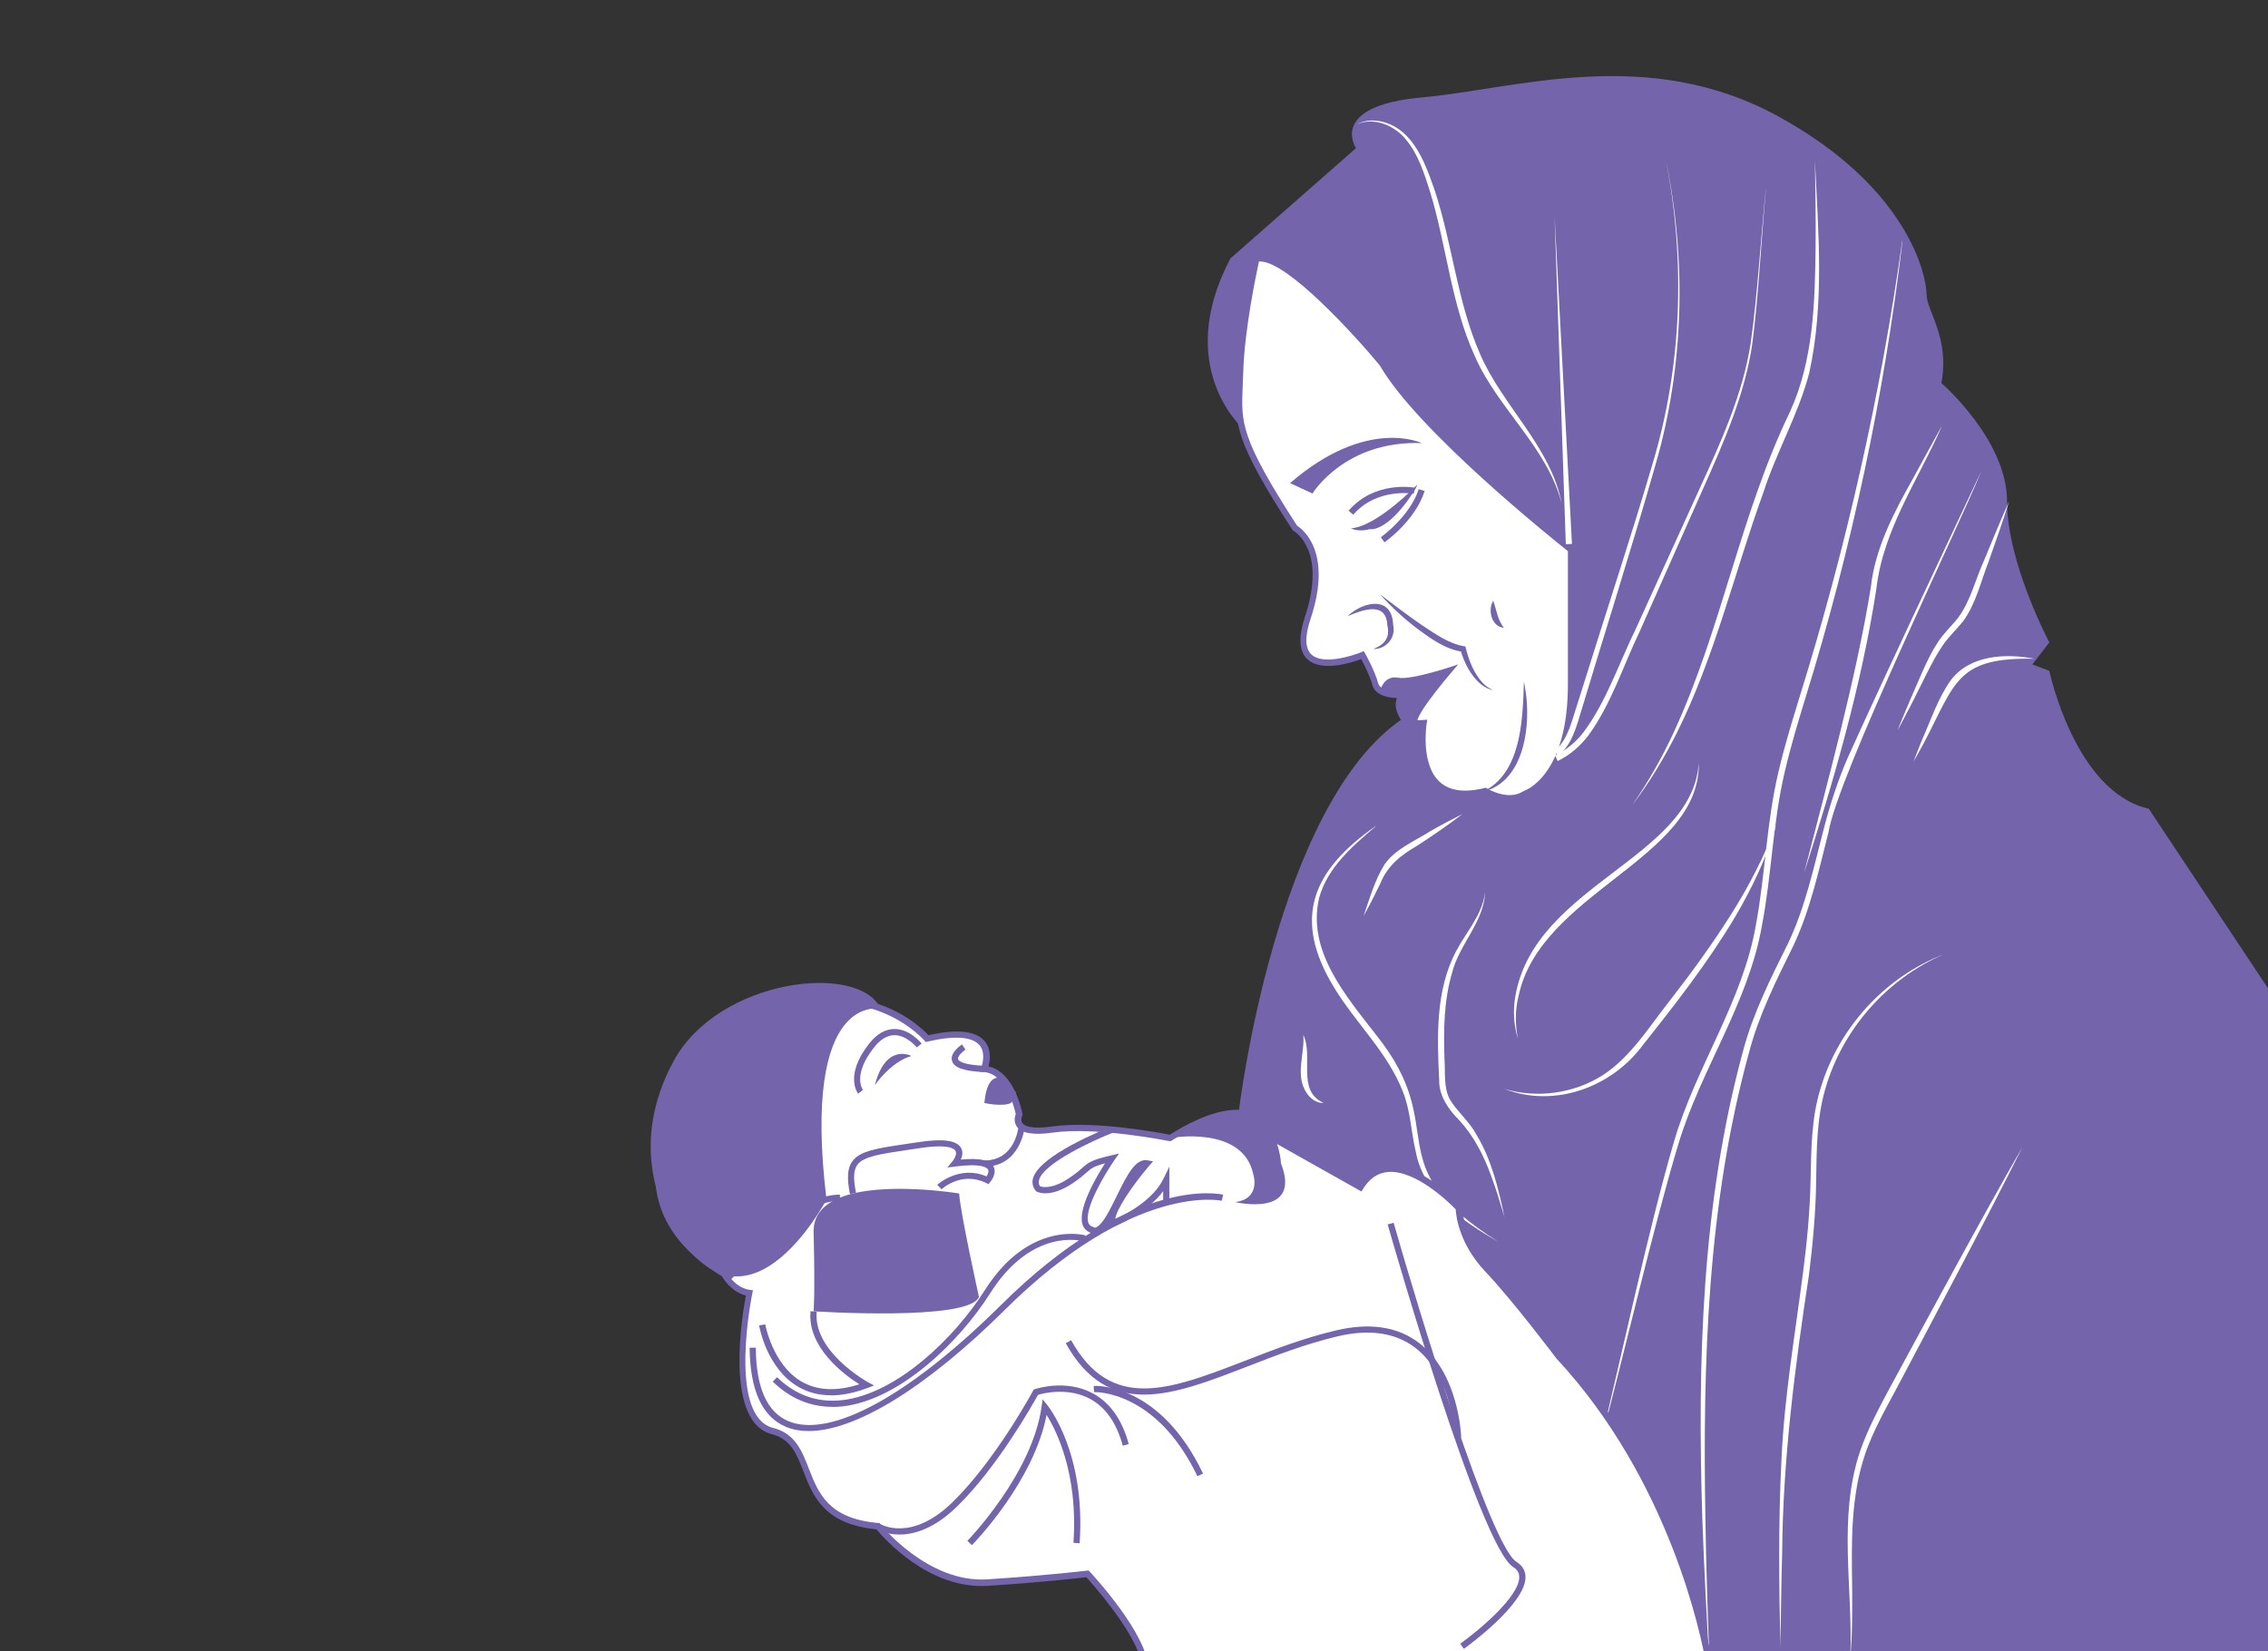 <?xml version="1.0" encoding="UTF-8"?>
<svg id="Layer_1" data-name="Layer 1" xmlns="http://www.w3.org/2000/svg" viewBox="0 0 206 150">
  <rect x="0" y="0" width="206" height="150" fill="#333333" stroke="none"/>
  <defs>
    <style>
      .cls-1 {
        fill: #fff;
      }

      .cls-2 {
        fill: #7364ac;
      }
    </style>
  </defs>
  <path class="cls-2" d="m127.46,65.23c1.54-1.03,0-2.12,0-2.12,0,0-2.22.21-2.54-.95s-1.16-2.65-1.16-2.65c0,0-7.09,2.96-4.98-3.39,2.12-6.35-1.16-8.15-1.16-8.15-3.09-4.78-4.33-7.23-4.8-9.13,0,0-6.25-5.55-1.06-15.37l11.4-10.01s-2.58-3.84,5.98-4.61c8.57-.77,20.48-4.81,32.4,1.73s13.45,14.61,13.45,16.15,2.11,3.84,1.35,8.07c0,0,5.96,5.14,5.96,10.74s3.84,12.81,3.84,12.81l-1.54,2,1.54.59s2.31,11,9.03,12.52l10.83,16.31v61.55l-95.59-.23,2.14-50.36s3.33-27.74,14.91-35.49Z"/>
  <g>
    <path class="cls-1" d="m114.12,23.51s-1.38,6.04-1.48,10.38-.85,5.08,4.98,14.08c0,0,3.28,1.8,1.16,8.15-2.12,6.35,4.98,3.39,4.98,3.39,0,0,.85,1.48,1.16,2.65s2.54.95,2.54.95c0,0-.95.53,0,2.12,0,0,.47.6,1.87.47,0,0-1.34,7.89,5.6,6.17,0,0,2.04,1.25,3.56.24,0,0,4.26-1.2,4.2-10.11v-12.09s-13.55-10.69-17.12-16.86c0,0-8.46-10.26-11.45-9.55Z"/>
    <path class="cls-2" d="m137.11,72.79c-1.01,0-1.92-.45-2.22-.62-1.96.46-3.46.22-4.49-.73-1.66-1.54-1.5-4.44-1.39-5.44-.02,0-.04,0-.06,0-1.2,0-1.65-.53-1.7-.59-.43-.71-.57-1.31-.43-1.82.02-.07.04-.13.06-.18-.76-.03-1.96-.22-2.22-1.17-.23-.86-.78-1.92-1.02-2.37-.83.31-3.59,1.21-4.88.02-.77-.71-.85-2.01-.24-3.85,2.01-6.03-.91-7.75-1.03-7.82l-.06-.03-.04-.06c-5.28-8.15-5.21-9.58-5.07-13.01.02-.38.03-.79.04-1.23.11-4.32,1.48-10.37,1.49-10.43l.04-.17.17-.04c3.07-.73,10.86,8.58,11.74,9.64,3.52,6.09,16.94,16.71,17.07,16.82l.11.08v12.23c.06,8.64-3.87,10.2-4.36,10.36-.48.31-1.01.42-1.5.42Zm-2.13-1.22l.1.06s1.91,1.15,3.26.25l.08-.04s4.05-1.28,3.99-9.83v-11.95c-1.37-1.09-13.66-10.93-17.08-16.86-2.21-2.68-8.36-9.45-10.88-9.45-.03,0-.07,0-.1,0-.23,1.05-1.34,6.3-1.43,10.13-.01.45-.03.86-.05,1.24-.14,3.3-.2,4.68,4.94,12.63.49.31,3.26,2.37,1.23,8.45-.54,1.61-.51,2.71.08,3.26,1.02.94,3.6.16,4.52-.22l.23-.1.12.22c.04.06.87,1.53,1.19,2.71.21.76,1.69.8,2.24.75l1.34-.13-1.18.65s-.67.43.1,1.73h0s.41.44,1.6.33l.36-.03-.06.36s-.59,3.64,1.17,5.28c.89.83,2.27,1.02,4.08.57l.11-.03Z"/>
  </g>
  <path class="cls-2" d="m117.17,43.88l2.04.95s2.93-4.84,9.93-4.58c0,0-4.96-2.42-11.96,3.63Z"/>
  <path class="cls-2" d="m128.75,44s-3.69,3.84-6.04,3.99c0,0,.83.51,2.35-.15,0,0,2.99-2,3.69-3.84Z"/>
  <path class="cls-2" d="m124.43,48.07s1.43.31,3.7-2.99l-3.7,2.99Z"/>
  <path class="cls-2" d="m122.92,46.76l-.43-.37c2.37-2.74,5.87-2.11,6.02-2.09l-.1.55s-3.34-.59-5.49,1.9Z"/>
  <path class="cls-2" d="m125.75,49.26l-.33-.46s2.65-1.89,3.44-4.37l.54.17c-.85,2.67-3.54,4.59-3.66,4.67Z"/>
  <path class="cls-2" d="m122.39,55.97c1.47-1.37,4.06-1.89,4.15.81.25,1-.49,2.17-1.8,2.18.42-.18.89-.44,1.13-.84.25-.38.25-.89.14-1.31-.1-2.22-2.21-1.43-3.62-.84h0Z"/>
  <path class="cls-2" d="m125.35,62.73s.35-1.42,1.63-1.17,5.47-1.21,5.47-1.21c0,0-4.2,4.78-3.69,5.36,0,0-2.39-.03-1.29-2.6,0,0-1.59.49-2.12-.38Z"/>
  <path class="cls-2" d="m134.64,71.94c3.17-1.49,3.57-5.5,3.73-8.61.02-.48.02-.96.05-1.45.09.48.15.96.22,1.44.33,3.17-.37,7.76-4.01,8.62h0Z"/>
  <path class="cls-2" d="m125.35,53.99c1.08.82,2.57,1.95,3.66,2.7,1.26.83,2.6,1.82,4.09,2.03.28,1.18.73,2.39,1.56,3.3.27.28.59.52.97.68-.4-.08-.77-.28-1.1-.53-.97-.8-1.53-1.97-1.89-3.16,0,0,.23.2.23.2-1.61-.23-2.89-1.19-4.15-2.11-1.22-.93-2.35-1.97-3.37-3.11h0Z"/>
  <path class="cls-2" d="m135.63,54.57c.33.93.37,1.67.96,2.45-1.11-.08-1.49-1.61-.96-2.45h0Z"/>
  <path class="cls-1" d="m123.18,11.32c1.59-.88,3.62-.1,4.75,1.2,1.19,1.34,1.77,3.04,2.35,4.67,1.65,4.95,2.06,10.19,4.15,14.96,2.04,4.74,6.41,8.37,7.42,13.58-1.34-5.14-5.79-8.58-7.89-13.37-2.18-4.77-2.57-10.11-4.1-15.04-.52-1.63-1.05-3.31-2.14-4.62-1.04-1.31-2.94-2.12-4.55-1.38h0Z"/>
  <polygon class="cls-1" points="141.2 19.62 142.78 49.41 142.22 49.43 141.2 19.62 141.2 19.62"/>
  <path class="cls-1" d="m151.33,14.62c1.86,9.11,1.63,18.65-.96,27.59-2.11,7.42-4.82,15.93-7.04,23.33-.35,1.1-.79,2.3-1.8,3.11l-.35-.44c.85-.66,1.29-1.74,1.64-2.83l1.05-3.32c1.92-6.18,4.42-13.75,6.23-19.93,2.68-8.9,2.99-18.4,1.23-27.52h0Z"/>
  <path class="cls-1" d="m160.4,17.13c-.39,4.19-.69,9.92-1.23,14.02-.67,4.68-2.61,9.04-4.51,13.31l-5.71,12.86c-1.53,3.18-2.59,6.62-4.69,9.5-.73.95-1.67,1.78-2.78,2.31l-.24-.51c1.02-.47,1.9-1.22,2.6-2.12,2.08-2.8,3.19-6.22,4.72-9.34,0,0,5.83-12.81,5.83-12.81,1.94-4.25,3.91-8.57,4.63-13.21.58-4.06.95-9.87,1.37-14h0Z"/>
  <path class="cls-1" d="m164.85,14.62c.3,6.4.88,12.97-.53,19.3-.99,3.76-2.98,7.15-4.16,10.83-2.62,7.24-4.39,14.87-7.85,21.81-1.16,2.3-2.49,4.53-4.06,6.57,1.47-2.11,2.74-4.36,3.81-6.69,4.32-9.36,6.02-19.73,10.52-29.03,2.15-4.71,2.27-9.97,2.33-15.06.03-2.57-.03-5.15-.06-7.72h0Z"/>
  <path class="cls-1" d="m172.8,21.9c-1.67,14.05-4.62,27.94-8.8,41.45-.69,2.25-1.37,4.5-1.9,6.79-1.08,4.59-1.18,9.33-2.07,13.97-1.25,7.05-5.53,13.01-7.58,19.79-2.37,7.88-4.97,19.3-7.13,27.34,2-8.19,4.38-19.51,6.71-27.48,1.96-6.79,6.25-12.74,7.46-19.76.86-4.63.96-9.39,2.07-13.99.54-2.31,1.24-4.57,1.93-6.82,4.2-13.49,7.32-27.31,9.29-41.3h0Z"/>
  <path class="cls-1" d="m176.35,38.77c-2.13,4.84-5.31,9.35-5.92,14.71-1.36,8.81-3.86,17.39-6.58,25.86,2.1-8.15,4.73-17.71,6.07-25.95.38-3.59,2.11-6.85,3.85-9.95.86-1.56,1.7-3.13,2.57-4.68h0Z"/>
  <path class="cls-1" d="m179.93,42.87c-2.09,5.13-13.04,27.71-13.85,32.73-.88,3.44-1.64,6.99-3.16,10.24-1.57,3.19-3.17,6.35-4.07,9.81-3.77,13.73-4.2,28.16-3.95,42.33.07,4.75.24,9.49.41,14.24-.26-4.74-.52-9.48-.69-14.23-.45-14.23-.07-28.66,3.69-42.49.91-3.47,2.55-6.69,4.13-9.88,1.52-3.22,2.27-6.7,3.16-10.14.59-2.3,1.32-4.59,2.28-6.77,3.93-8.66,8-17.23,12.04-25.83h0Z"/>
  <path class="cls-1" d="m132.8,73.97c-1.33,1.02-2.71,1.96-4.11,2.87-1.44.83-2.67,1.79-3.31,3.4-.48,1-.99,2-1.53,2.97.56-1.6,1-3.23,1.9-4.68,1-1.43,2.69-2.1,4.1-2.99.96-.56,1.95-1.08,2.95-1.58h0Z"/>
  <path class="cls-1" d="m124.97,75.04c-2.11,1.81-4.39,3.74-5.15,6.51-1.14,4.8,2.42,8.9,5.16,12.44,7.01,8.73-.2,11.67,11.11,18.81-3.23-1.85-6.76-4.27-7.5-8.19-.44-1.87-.48-3.78-1.19-5.5-1.38-3.53-4.26-6.17-6.22-9.4-3.85-6.3-1.97-10.67,3.78-14.68h0Z"/>
  <path class="cls-1" d="m134.89,81.12c-.16,2.7-2.37,4.69-3,7.25-.74,2.5-.78,5.15-.69,7.77.09,1.25-.11,2.65.51,3.76.66,1.09,1.76,1.99,2.38,3.14,1.4,2.31,2.01,4.94,2.56,7.51-.39-1.26-.75-2.53-1.22-3.76-.67-1.85-1.57-3.6-2.9-5.05-.95-.93-1.83-2.2-1.81-3.59-.19-3.94-.36-8.15,1.54-11.76.92-1.74,2.35-3.26,2.62-5.27h0Z"/>
  <path class="cls-1" d="m136.64,98.91c3,.89,6.33.41,8.91-1.23,2.61-1.69,4.27-4.47,6.18-6.87,1.92-2.47,3.75-4.99,5.42-7.62,1.67-2.63,3.11-5.41,4.21-8.33-.88,3.01-2.24,5.86-3.84,8.56-2.43,4.04-5.31,7.75-8.24,11.43-2.84,3.9-8.05,5.83-12.64,4.06h0Z"/>
  <path class="cls-1" d="m176.54,86.69c-5.2,2.24-9.24,6.88-10.76,12.26-.78,2.69-.78,5.53-.82,8.35-.04,2.84-.3,5.67-.65,8.48-1.28,8.38-2.37,16.78-2.44,25.28-.08,2.82-.11,5.65-.16,8.48-.13-5.66-.19-11.31.1-16.97.25-5.66,1.22-11.26,1.94-16.86.37-2.8.64-5.6.7-8.42.07-2.81.05-5.71.92-8.46,1.63-5.46,5.85-10.1,11.17-12.14h0Z"/>
  <path class="cls-1" d="m183.69,104.2c-3.21,6.45-8.14,15.7-11.56,22.17-.99,1.83-2,3.65-2.68,5.59-1.37,3.93-1.28,8.17-1.22,12.29.01,2.08.03,4.18-.17,6.25.26-6.21-1.16-12.66.9-18.71.69-2,1.69-3.85,2.67-5.69,3.51-6.46,8.44-15.62,12.06-21.9h0Z"/>
  <path class="cls-1" d="m118.38,94.01c.95,1.95-.64,5.07,1.84,6.17-.61.05-1.21-.38-1.54-.9-1.08-1.6-.16-3.55-.3-5.27h0Z"/>
  <path class="cls-1" d="m154.3,69.39c.05,8.66-14.4,11.68-16.37,21.08-.32,1.26-.32,2.58-.06,3.87-.39-1.25-.46-2.62-.22-3.92,1.77-10,15.96-12.47,16.64-21.02h0Z"/>
  <path class="cls-1" d="m184.79,59.84c-7.04-.15-7.15,2.1-10.01,7.58-.33.59-.64,1.18-.98,1.77.23-.63.49-1.25.73-1.88.82-1.82,1.46-3.83,2.64-5.5,1.73-2.33,5.02-2.48,7.63-1.97h0Z"/>
  <path class="cls-1" d="m182.51,45.46c-.58,1.86-1.23,3.7-1.88,5.54-.73,1.84-1.13,3.78-2.32,5.43-.63.79-1.35,1.43-1.87,2.22-.95,1.37-1.95,3.62-2.73,5.12-.46.86-.89,1.73-1.36,2.59.35-.91.74-1.8,1.11-2.7.72-1.6,1.57-3.85,2.54-5.3.54-.85,1.3-1.53,1.87-2.27,1.12-1.51,1.57-3.52,2.36-5.23.74-1.8,1.48-3.6,2.28-5.38h0Z"/>
  <g>
    <path class="cls-1" d="m92.58,101.23s-.72-3.95-3.17-4.13c0,0,1.8-4.39-5.19-2.76,0,0-7.93-9.31-20.47,2.76,0,0-10.16,11.35,2.02,18.63,0,0,.79,1.51,2.31,1.73,0,0-2.26,10.83,1.77,12.44.1.04.21.08.32.1,4.47,1.15,1.51,7.93,9.59,8.65,0,0,4.32,5.48,9.95,5.12s9.08-.79,9.08-.79c0,0,4.25,4.54,5.12,7.71v.64h51.38s-2.29-15.85-13.68-28.1c0,0-3.89-5.19-6.49-7.93s-2.59-5.55-2.59-5.55c0,0-6.05-6.57-8.94-1.88l-7.93-4.46s-1.15-5.17-9.37-.03c0,0-6.63-1.35-10.67-.77-4.04.58-3.03-1.37-3.03-1.37Z"/>
    <path class="cls-2" d="m155.6,151.6h-51.99v-.88c-.79-2.8-4.31-6.76-4.94-7.45-.71.08-4.02.46-8.95.78-5.37.34-9.48-4.37-10.11-5.13-4.77-.47-5.77-3.02-6.64-5.28-.61-1.57-1.14-2.92-2.87-3.37-.12-.03-.24-.07-.35-.11-3.88-1.54-2.34-10.71-2-12.48-1.28-.32-2.01-1.45-2.18-1.75-3.48-2.1-5.49-4.73-5.96-7.84-.87-5.73,3.74-10.96,3.94-11.18,4.54-4.37,9-6.48,13.24-6.26,4.32.21,6.96,2.77,7.54,3.38,2.59-.58,4.3-.4,5.1.54.65.76.5,1.78.36,2.3,2.36.51,3.05,4.15,3.08,4.31l.02.09-.04.08s-.18.39.01.66c.17.24.75.59,2.73.31,3.8-.54,9.74.57,10.65.75,3.32-2.06,5.93-2.72,7.75-1.96,1.34.56,1.8,1.71,1.92,2.1l7.6,4.27c.65-.95,1.5-1.48,2.51-1.58,3.06-.29,6.58,3.48,6.73,3.64l.07.08v.11s.04,2.74,2.52,5.36c2.58,2.72,6.47,7.9,6.51,7.95,11.3,12.15,13.71,28.07,13.73,28.23l.05.32Zm-51.42-.56h50.76c-.4-2.31-3.25-16.54-13.56-27.63-.06-.07-3.93-5.23-6.49-7.93-2.37-2.51-2.64-5.05-2.67-5.63-.51-.53-3.63-3.63-6.19-3.39-.91.09-1.66.61-2.23,1.54l-.14.23-8.27-4.65-.03-.12c-.01-.05-.31-1.29-1.63-1.83-1.63-.68-4.16,0-7.32,1.98l-.1.06-.11-.02c-.07-.01-6.63-1.33-10.57-.77-1.76.25-2.83.07-3.27-.54-.31-.44-.18-.93-.1-1.14-.12-.55-.88-3.67-2.9-3.82l-.39-.03.15-.36s.51-1.28-.16-2.06c-.66-.77-2.29-.88-4.71-.32l-.17.04-.11-.13s-2.7-3.09-7.27-3.31c-4.09-.2-8.38,1.85-12.79,6.09-.03.04-4.62,5.24-3.78,10.7.45,2.95,2.38,5.46,5.75,7.47l.07.04.04.07s.75,1.39,2.1,1.58l.3.04-.06.29c-.02.11-2.17,10.62,1.6,12.12.09.04.19.07.29.09,2.01.52,2.61,2.07,3.25,3.71.87,2.23,1.76,4.53,6.29,4.93h.12s.08.11.08.11c.04.05,4.31,5.36,9.71,5.01,5.55-.36,9.03-.79,9.06-.79l.14-.02.1.1c.18.19,4.31,4.63,5.18,7.83v.07s0,.36,0,.36Z"/>
  </g>
  <path class="cls-2" d="m77.94,99.34c-.05-.07-1.26-1.67,1.01-4.55.69-.88,1.47-1.32,2.3-1.32,1.4,0,2.42,1.27,2.46,1.32l-.44.35s-.9-1.11-2.02-1.11h0c-.65,0-1.28.37-1.86,1.11-1.98,2.51-1.05,3.8-1.01,3.86l-.45.35Z"/>
  <path class="cls-2" d="m82.78,95.92s-2.31-1.25-3.32,2.65c0,0,1.44-2.12,3.32-2.65Z"/>
  <path class="cls-2" d="m89.4,97.38c-1.82-.07-2.75-.39-2.93-1.02-.21-.73.79-1.41.91-1.49l.31.47c-.32.22-.74.64-.67.87.02.09.26.52,2.4.6l-.02.56Z"/>
  <path class="cls-2" d="m91.33,98.09s-1.63-1.19-1.92,2.1c0,0,1.64.37,2.41,0,0,0,1.05-1.2,0-1.14l-.49-.95Z"/>
  <path class="cls-2" d="m89.41,105.97v-.56c2.78,0,3.08-2.94,3.1-3.07l.56.05s-.36,3.58-3.66,3.58Z"/>
  <path class="cls-2" d="m70.97,111.34c-1.13-1.22-1.55-2.35-1.26-3.38.51-1.79,3.01-2.51,3.12-2.54l.15.54s-2.31.67-2.73,2.16c-.23.82.15,1.78,1.13,2.84l-.41.38Z"/>
  <path class="cls-2" d="m71.58,110.78c-1.18-.91-1.64-1.64-1.42-2.24.43-1.13,3.21-1.02,3.76-.98l-.04.56c-1.2-.07-2.99.07-3.2.62-.06.15-.05.61,1.23,1.59l-.35.45Z"/>
  <path class="cls-2" d="m106.28,103.37s6.63-1.21,7.56,3.32c0,0,.72,2.2-1.65,2.5,0,0,6.1,1.45,4.16-3.51,0,0-.33-8.65-10.08-2.31Z"/>
  <path class="cls-2" d="m88.92,117.82s-1.72-7.76-1.8-9.41c0,0-7.03-1.17-10.84.38-1.44.59-2.42,1.56-2.38,3.14.14,5.75,0,7.18,0,7.18,0,0,14.08.93,15.01-1.29Z"/>
  <path class="cls-2" d="m66.29,116.33l-.45-.34c.04-.06.95-1.29,2.18-1.14.61-1.06,3.83-6.26,8.27-6.34v.56c-4.5.09-7.84,6.16-7.87,6.22l-.1.19-.21-.05c-.95-.24-1.79.88-1.8.89Z"/>
  <path class="cls-2" d="m73.46,129.99c-.75,0-1.43-.12-2.04-.37-2.19-.9-3.3-3.32-3.33-7.2h.56c.02,3.62,1.02,5.87,2.98,6.68,3.82,1.58,11.02-2.36,19.27-10.54,11.93-11.83,19.87-10.12,20.2-10.04l-.13.55c-.08-.02-8-1.69-19.68,9.89-7.15,7.09-13.59,11.03-17.84,11.03Z"/>
  <path class="cls-2" d="m75.61,127.79c-2.04,0-3.85-.77-5.42-2.29l.39-.4c1.68,1.64,3.69,2.34,5.95,2.08,4.9-.58,10.14-5.59,12.93-10,4.04-6.38,9.1-4.98,9.15-4.96l-.16.54c-.19-.06-4.72-1.28-8.52,4.72-2.86,4.52-8.26,9.66-13.34,10.26-.34.04-.67.06-.99.06Z"/>
  <path class="cls-2" d="m75.48,126.74c-1.08,0-2.06-.25-2.94-.75-2.9-1.66-3.56-5.44-3.59-5.6l.56-.09s.65,3.68,3.32,5.21c1.42.81,3.18.89,5.22.23-1.35-.85-4.74-3.34-4.43-6.64l.56.05c-.34,3.65,4.62,6.38,4.67,6.41l.54.29-.58.22c-1.19.45-2.31.68-3.33.68Z"/>
  <path class="cls-2" d="m99.44,112.09c-.16,0-.3-.05-.39-.12-.35-.13-.6-.38-.72-.73-.47-1.4,1.21-4.28,2.04-5.57-1.05.28-1.26.46-1.69.84-.26.23-.62.55-1.28.99-2.06,1.37-3.19.76-3.24.74l-.08-.07c-.27-.33-.36-.71-.26-1.11.54-2.1,6.41-4.44,7.07-4.71l.21.53c-1.74.68-6.34,2.78-6.73,4.32-.05.21-.02.39.1.56.19.07,1.08.29,2.61-.73.63-.42.96-.71,1.22-.94.55-.49.81-.72,2.63-1.14l.71-.17-.42.6c-.8,1.16-2.79,4.43-2.37,5.67.07.2.2.33.41.39l.07.02.05.05s0,0,.04,0c.02,0,.04,0,.06,0,.16-.04.59-.25,1.26-1.51.26-.48.5-.97.73-1.44.93-1.88,1.68-3.37,2.78-3.16l.48.09-.32.37c-1.55,1.81-3.05,4.03-3.11,4.88.88-.4,3.41-1.68,4.37-3.66l.54-1.11v3.21h-.56v-.98c-1.52,2.04-4.3,3.14-4.44,3.19l-.22.09-.12-.2c-.04-.07-.07-.15-.09-.24-.44.63-.84.97-1.24,1.03-.04,0-.07,0-.11,0Z"/>
  <path class="cls-2" d="m77.2,108.47c-.29-1.46-.23-2.35.2-2.96.68-.97,2.21-1.2,4.99-1.61l1.07-.16c2.19-.33,3.44-.16,3.83.53.2.36.12.75-.02,1.06,1.68-.16,2.66.04,2.97.63.35.65-.29,1.4-.32,1.43l-.14.17-.2-.1c-2.23-1.1-3.99.5-4.06.57l-.39-.41s2-1.83,4.48-.76c.11-.18.23-.45.13-.63-.08-.15-.53-.59-2.98-.27l-.71.09.46-.56c.13-.15.45-.65.28-.95-.12-.21-.67-.64-3.25-.25l-1.07.16c-2.53.37-4.06.6-4.61,1.37-.34.48-.37,1.23-.11,2.53l-.55.11Z"/>
  <path class="cls-2" d="m81.69,139.39c-1.25,0-2.02-.46-2.08-.5l.3-.48c.12.07,2.87,1.7,6.63-1.98,3.9-3.82,7.26-10.04,7.29-10.1l.05-.1.1-.04c.11-.04,2.79-.94,5.25.36,1.58.84,2.69,2.39,3.29,4.62l-.54.15c-.56-2.07-1.57-3.51-3-4.27-1.98-1.05-4.21-.5-4.7-.35-.46.83-3.65,6.53-7.34,10.13-2.09,2.05-3.93,2.56-5.24,2.56Z"/>
  <path class="cls-2" d="m88.27,140.35l-.4-.39c.06-.06,5.9-6.09,6.74-12.21l.09-.64.41.5c.14.18,3.52,4.4,2.95,12.57l-.56-.04c.44-6.29-1.57-10.23-2.44-11.62-1.17,6.05-6.54,11.59-6.78,11.83Z"/>
  <path class="cls-2" d="m108.76,134.09c-3.76-7.85-9.33-7.64-9.39-7.64l-.03-.56c.24-.01,6-.26,9.93,7.96l-.51.24Z"/>
  <path class="cls-2" d="m132.16,130.58c0-.06-.21-5.55-3.62-8.16-1.79-1.37-4.17-1.72-7.07-1.03-2.89.69-5.59,1.73-8.19,2.74-6.75,2.62-12.59,4.88-16.48-2.12l.49-.27c3.65,6.56,9,4.49,15.78,1.87,2.62-1.02,5.34-2.07,8.27-2.76,3.07-.73,5.61-.35,7.54,1.13,3.62,2.77,3.83,8.35,3.84,8.58l-.56.02Z"/>
  <path class="cls-2" d="m132.96,149.77l-.33-.46c1.51-1.08,5.42-4.27,5.36-6.09-.01-.37-.19-.65-.55-.88-3.05-1.91-11.06-29.93-11.4-31.12l.54-.15c2.3,8.06,8.78,29.31,11.16,30.8.52.33.8.78.82,1.34.07,2.48-5.37,6.4-5.6,6.56Z"/>
  <path class="cls-2" d="m80,91.65s-7.24-1.76-4.93,17.31c0,0-7.62,14.58-14.41,1.6-.39-.74-3.59-6.56.5-14.14,4.09-7.59,16.98-9.04,18.84-4.76Z"/>
</svg>